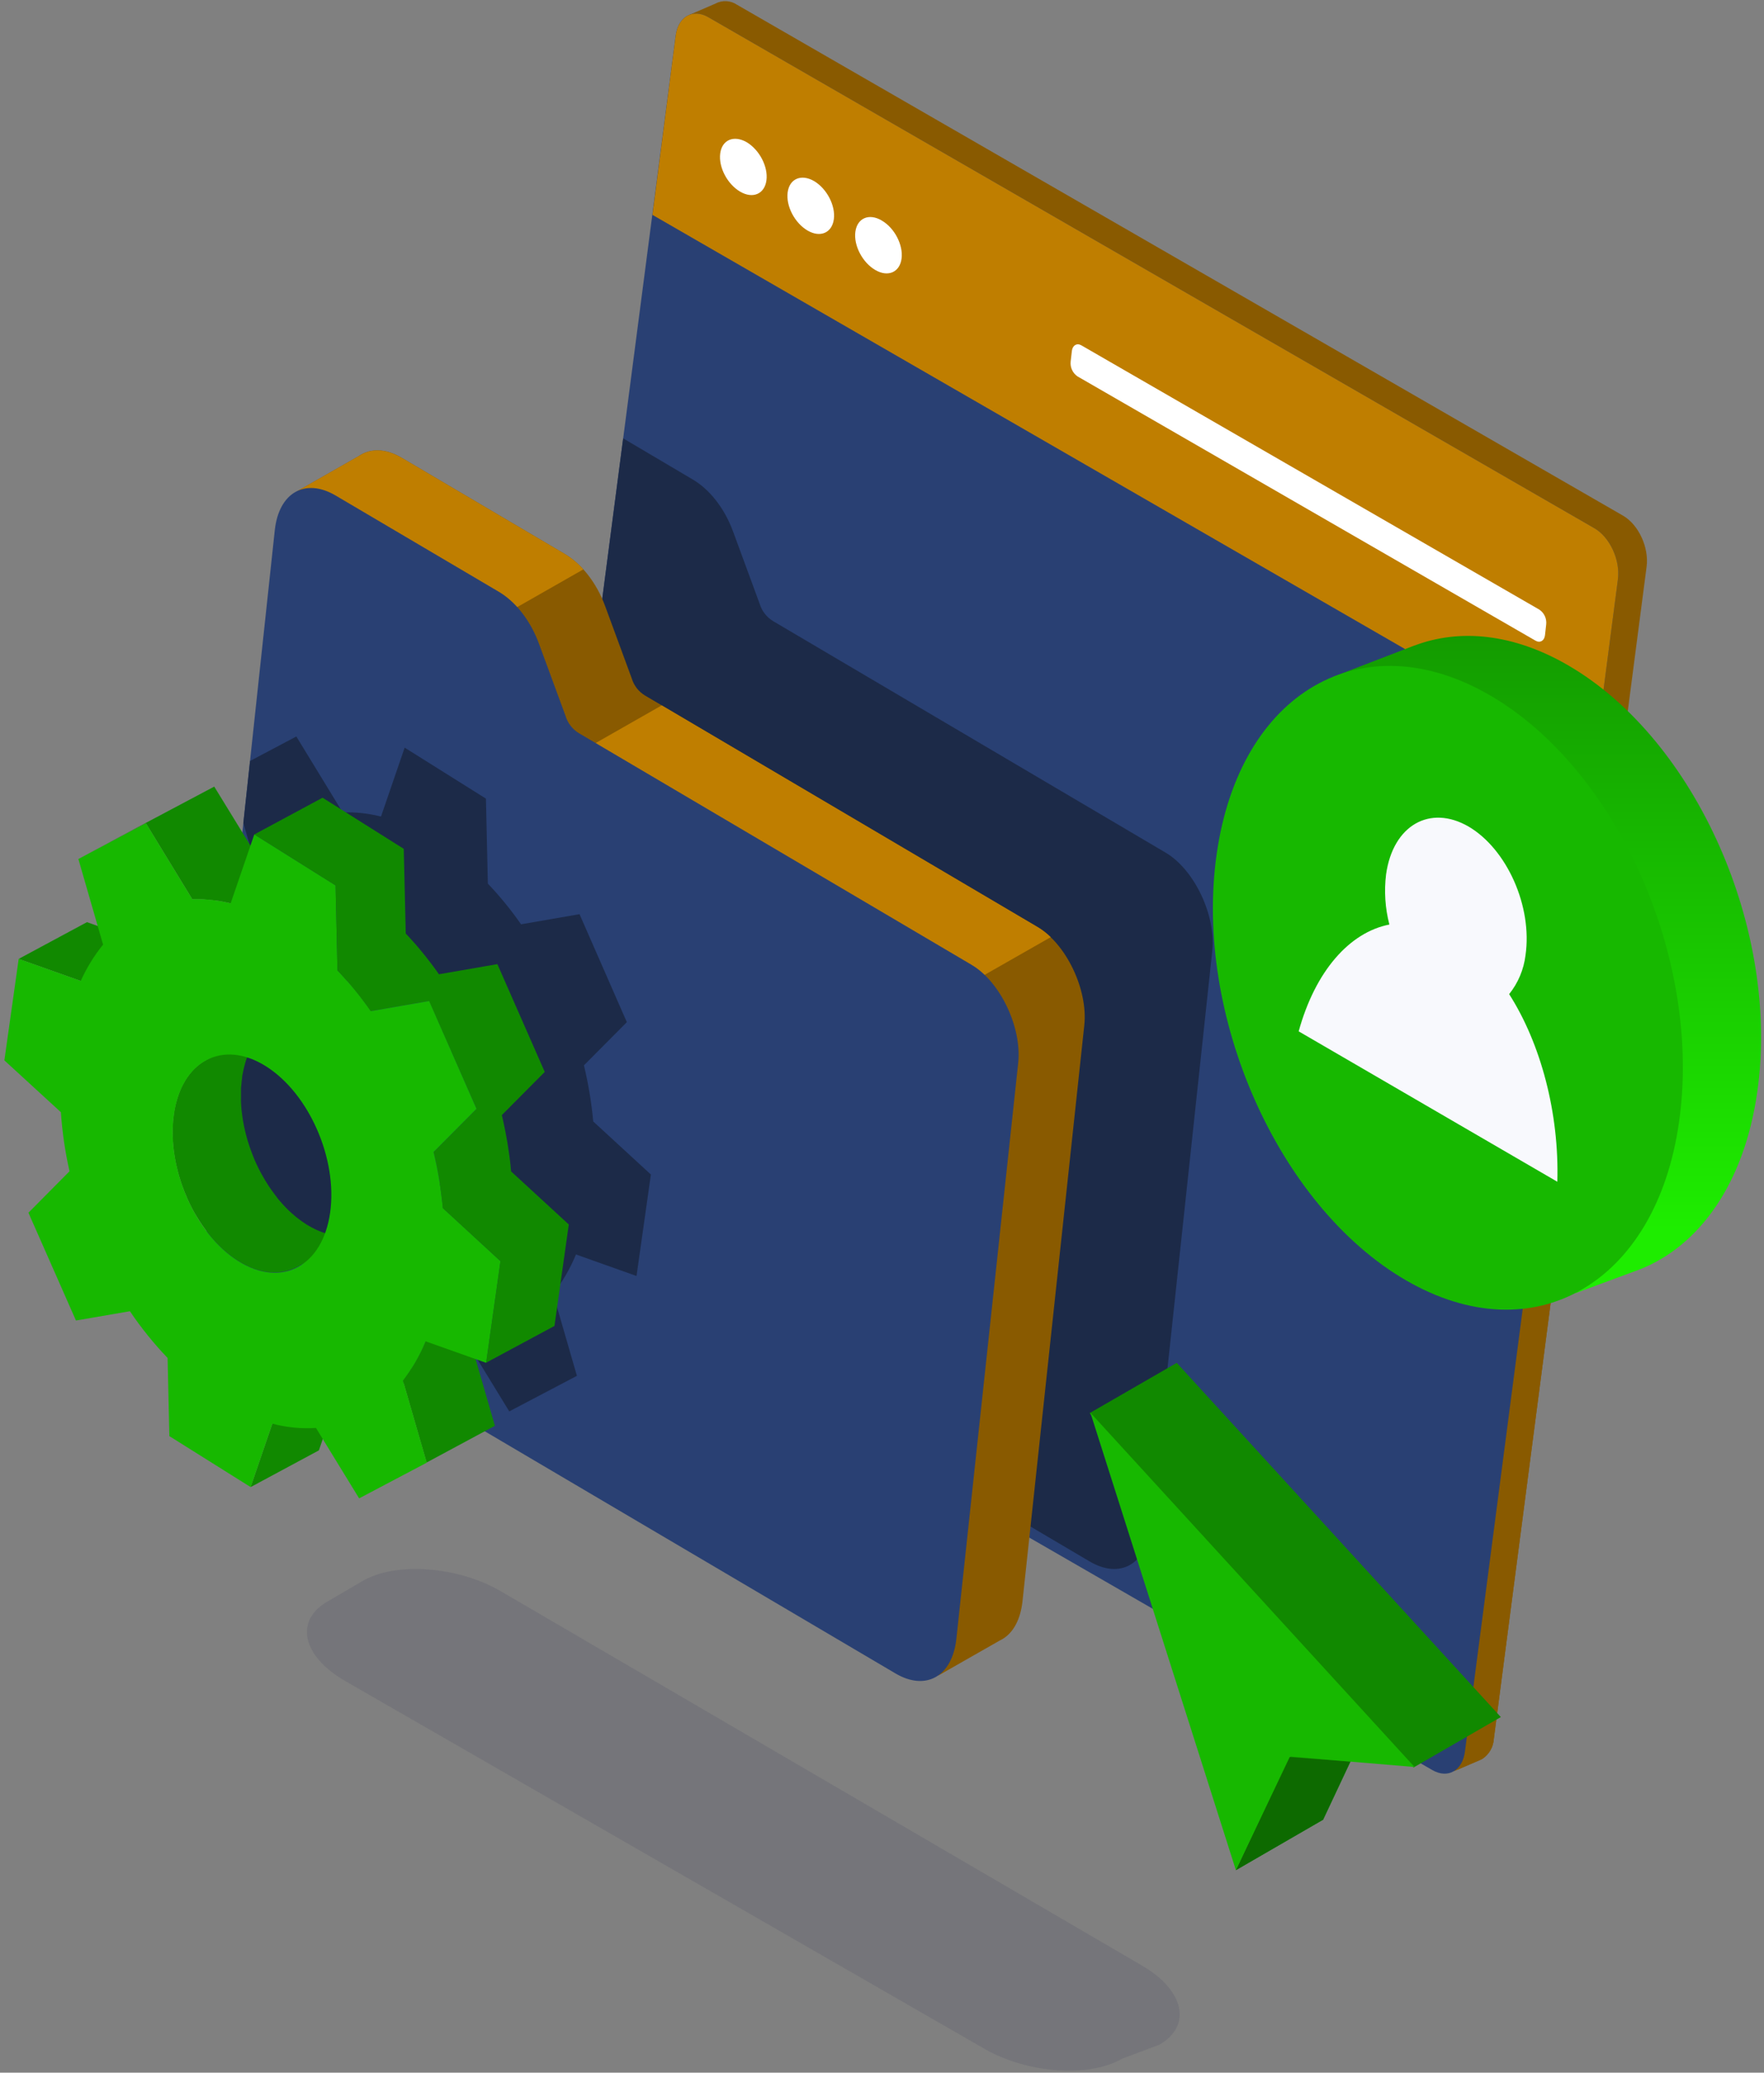 <svg width="240" height="282" viewBox="0 0 240 282" fill="none" xmlns="http://www.w3.org/2000/svg">
<rect x="0" y="0" width="240" height="282" fill="#808080" stroke="none"/>
<path d="M97.363 0.474C97.816 0.239 98.324 0.13 98.833 0.158C99.343 0.187 99.836 0.353 100.259 0.638L220.828 70.165C222.935 71.385 224.371 74.492 224.027 77.106L203.24 236.599C203.208 237.137 203.053 237.66 202.786 238.127C202.52 238.595 202.149 238.995 201.702 239.296L201.487 239.409L197.806 240.993L197.924 237.599L78.898 168.964C76.786 167.749 75.351 164.642 75.694 162.028L96.25 4.324L93.687 2.068L97.378 0.474H97.363Z" fill="#895A00"/>
<path d="M215.784 103.455L220.736 102.384L203.24 236.599C203.209 237.137 203.053 237.66 202.786 238.127C202.52 238.595 202.149 238.995 201.702 239.296L201.487 239.409L198.273 240.793L215.784 103.455Z" fill="#895A00"/>
<path d="M220.126 78.808C220.464 76.194 219.029 73.082 216.922 71.867L96.363 2.335C94.251 1.12 92.262 2.253 91.924 4.867L71.137 164.365C70.793 166.975 72.229 170.086 74.336 171.301L194.879 240.834C196.986 242.054 198.98 240.916 199.314 238.306L220.126 78.808Z" fill="#294073"/>
<path d="M220.126 78.808C220.464 76.194 219.029 73.082 216.922 71.867L96.363 2.335C94.251 1.12 92.262 2.253 91.924 4.867L88.766 29.232L216.948 103.189L220.126 78.824V78.808Z" fill="#BF7E00"/>
<path d="M101.582 19.344C103.314 20.369 104.524 22.671 104.278 24.532C104.032 26.392 102.428 27.095 100.69 26.07C98.952 25.044 97.747 22.743 97.988 20.882C98.229 19.021 99.839 18.344 101.582 19.344Z" fill="white"/>
<path d="M110.753 24.634C112.485 25.659 113.695 27.961 113.449 29.822C113.203 31.683 111.598 32.385 109.861 31.36C108.123 30.334 106.918 28.033 107.164 26.172C107.41 24.311 109.015 23.634 110.753 24.634Z" fill="white"/>
<path d="M119.964 30.006C121.702 31.006 122.907 33.328 122.661 35.189C122.415 37.05 120.81 37.752 119.072 36.727C117.335 35.702 116.13 33.4 116.376 31.539C116.622 29.678 118.227 28.976 119.964 30.001V30.006Z" fill="white"/>
<path d="M210.366 84.96C210.409 84.573 210.346 84.181 210.184 83.827C210.021 83.473 209.765 83.17 209.443 82.95L147.123 46.985C146.513 46.631 145.934 46.985 145.837 47.718L145.667 49.199C145.627 49.587 145.692 49.978 145.856 50.331C146.019 50.685 146.274 50.988 146.595 51.209L208.915 87.169C209.525 87.523 210.104 87.195 210.202 86.436L210.366 84.96Z" fill="white"/>
<path d="M84.783 59.641L71.137 164.365C71.028 165.275 71.101 166.196 71.352 167.077L148.246 212.444C152.388 214.89 155.981 212.844 156.53 207.718L164.937 129.363C165.45 124.545 162.497 118.311 158.591 116.01L105.175 84.504C104.298 83.969 103.65 83.129 103.355 82.145L99.741 72.324C98.537 69.048 96.471 66.546 94.277 65.254L84.783 59.641Z" fill="#1C2A48"/>
<path d="M48.874 62.01C50.411 60.984 52.462 60.984 54.666 62.292L76.863 75.384C79.057 76.681 81.123 79.183 82.328 82.453L85.942 92.275C86.231 93.261 86.881 94.103 87.761 94.633L141.177 126.139C145.078 128.441 148.041 134.674 147.523 139.498L139.116 217.853C138.86 220.226 137.952 221.954 136.635 222.851C136.433 222.992 136.218 223.116 135.994 223.22L127.644 227.982L128.377 221.128L43.025 170.783C38.877 168.338 36.13 162.551 36.678 157.424L46.054 70.063L40.497 66.793L48.874 62.02V62.01Z" fill="#895A00"/>
<path d="M90.032 95.971L77.083 103.353L130.289 134.731L142.956 127.508C142.423 126.982 141.829 126.523 141.187 126.139L90.032 95.971ZM54.661 62.292L76.858 75.384C77.792 75.951 78.637 76.654 79.365 77.47L67.456 84.258L45.895 71.539L46.054 70.063L40.497 66.793L48.874 62.02C50.411 60.995 52.462 60.995 54.666 62.302L54.661 62.292Z" fill="#BF7E00"/>
<path d="M132.185 131.27L78.77 99.759C77.891 99.229 77.24 98.39 76.945 97.406L73.331 87.585C72.126 84.309 70.06 81.807 67.866 80.515L45.67 67.423C41.528 64.978 37.934 67.023 37.386 72.144L27.682 162.556C27.133 167.682 29.886 173.465 34.028 175.91L121.836 227.685C125.983 230.13 129.571 228.08 130.12 222.958L138.532 144.604C139.044 139.785 136.086 133.552 132.185 131.275V131.27Z" fill="#294073"/>
<path d="M34.018 103.537L40.318 100.205L46.623 110.535C48.379 110.477 50.134 110.666 51.837 111.099L55.056 101.723L66.113 108.659L66.375 120.223C68.018 121.951 69.528 123.802 70.891 125.76L78.847 124.381L85.285 139.073L79.447 144.947C80.052 147.459 80.475 150.012 80.713 152.585L88.556 159.803L86.603 173.608L78.365 170.681C77.575 172.596 76.532 174.396 75.263 176.033L78.493 187.193L69.286 192.032L63.437 182.466C61.439 182.595 59.433 182.401 57.496 181.892L55.251 188.438L43.46 181.472L43.266 172.947C41.38 170.976 39.666 168.85 38.139 166.59L30.768 167.856L27.83 161.192L29.215 148.295L29.922 147.587C29.768 146.924 29.63 146.263 29.507 145.603L32.244 120.085C32.884 118.901 33.634 117.78 34.484 116.737L33.11 111.98L34.018 103.563V103.537ZM52.882 159.772C58.747 163.453 64.345 160.505 65.38 153.18C66.416 145.855 62.494 136.935 56.624 133.249C50.755 129.563 45.167 132.526 44.137 139.847C43.107 147.167 47.013 156.097 52.882 159.772Z" fill="#1C2A48"/>
<path d="M160.118 185.419L148.231 192.278L169.786 215.859L176.897 238.204L175.359 239.08L168.125 254.459L180.013 247.585L186.395 234.011L192.316 240.48L204.194 233.621L160.108 185.434L160.118 185.419Z" fill="#118900"/>
<path d="M183.74 239.685L175.4 239.065L168.167 254.444L180.013 247.585L183.725 239.685H183.74Z" fill="#0D6A00"/>
<path d="M192.45 240.413L175.497 238.998L168.146 254.444L148.354 192.211L192.439 240.398L192.45 240.413Z" fill="#17B800"/>
<path d="M34.1 202.33L43.389 197.332L46.341 188.71L37.053 193.703L34.1 202.33Z" fill="#118900"/>
<path d="M47.977 168.051C47.756 168.092 47.531 168.123 47.305 168.149C47.079 168.174 46.905 168.149 46.7 168.149H46.157C45.993 168.149 45.824 168.118 45.644 168.092C45.465 168.067 45.316 168.046 45.131 168.01L44.67 167.908L44.214 167.774L43.773 167.626L43.327 167.446L42.891 167.252L42.456 167.031L42.015 166.785L41.676 166.58L41.574 166.513L41.123 166.211C40.974 166.108 40.825 166.001 40.682 165.888C40.538 165.775 40.379 165.657 40.226 165.534L39.775 165.145C39.621 165.011 39.472 164.868 39.318 164.729L38.867 164.278C38.718 164.125 38.57 163.971 38.426 163.807C38.283 163.643 38.144 163.489 38.006 163.325C37.867 163.161 37.734 163.002 37.601 162.812L37.222 162.3C37.099 162.125 36.971 161.956 36.847 161.787L36.478 161.238C36.335 161.018 36.196 160.792 36.058 160.567C35.858 160.223 35.658 159.88 35.474 159.542C35.238 159.096 35.012 158.639 34.802 158.178C34.653 157.84 34.51 157.507 34.377 157.153C34.284 156.922 34.197 156.691 34.115 156.456C34.033 156.22 33.972 156.056 33.905 155.851C33.838 155.646 33.782 155.477 33.725 155.292C33.669 155.107 33.618 154.928 33.567 154.743C33.515 154.559 33.469 154.369 33.423 154.185C33.377 154 33.326 153.805 33.285 153.616L33.162 153.026C33.126 152.831 33.085 152.631 33.054 152.432C33.023 152.232 32.987 152.027 32.962 151.822C32.936 151.616 32.905 151.417 32.885 151.211L32.823 150.607C32.823 150.402 32.798 150.207 32.787 150.002C32.777 149.797 32.787 149.612 32.787 149.417C32.787 149.222 32.787 149.033 32.787 148.838C32.787 148.643 32.787 148.464 32.787 148.274C32.787 148.084 32.787 147.9 32.823 147.715C32.859 147.531 32.854 147.341 32.875 147.151C32.895 146.962 32.916 146.808 32.941 146.639V146.608C32.941 146.418 32.992 146.229 33.028 146.049C33.064 145.87 33.1 145.685 33.136 145.506C33.172 145.327 33.223 145.132 33.274 144.952C33.326 144.773 33.372 144.578 33.428 144.399C33.485 144.219 33.551 144.019 33.623 143.835C33.695 143.65 33.777 143.435 33.859 143.245C33.941 143.056 34.043 142.835 34.141 142.64C34.238 142.446 34.382 142.194 34.51 141.984C34.675 141.711 34.857 141.447 35.053 141.195C35.665 140.391 36.439 139.724 37.324 139.237L28.041 144.235C27.153 144.72 26.377 145.388 25.765 146.193C25.57 146.445 25.389 146.707 25.221 146.977C25.093 147.187 24.97 147.408 24.852 147.633C24.734 147.859 24.657 148.033 24.57 148.243C24.483 148.454 24.406 148.628 24.334 148.828C24.262 149.028 24.201 149.202 24.145 149.397C24.088 149.592 24.032 149.756 23.986 149.945C23.939 150.135 23.893 150.314 23.847 150.504L23.74 151.017C23.709 151.206 23.678 151.386 23.652 151.575V151.606C23.652 151.781 23.606 151.955 23.586 152.119C23.565 152.283 23.55 152.488 23.535 152.678C23.519 152.867 23.509 153.052 23.504 153.241C23.499 153.431 23.504 153.616 23.504 153.805C23.504 153.995 23.504 154.19 23.504 154.385C23.504 154.579 23.504 154.774 23.504 154.969C23.504 155.164 23.529 155.369 23.545 155.574C23.56 155.779 23.581 155.974 23.601 156.174C23.622 156.374 23.647 156.584 23.678 156.784C23.709 156.984 23.735 157.194 23.77 157.399L23.878 157.994L24.001 158.583C24.047 158.768 24.088 158.957 24.14 159.147C24.191 159.337 24.232 159.521 24.283 159.706C24.334 159.89 24.391 160.075 24.447 160.259C24.503 160.444 24.56 160.628 24.621 160.813C24.683 160.997 24.76 161.223 24.831 161.423L25.093 162.115C25.231 162.458 25.37 162.792 25.523 163.14C25.734 163.607 25.954 164.063 26.19 164.509C26.38 164.863 26.574 165.211 26.779 165.534C26.913 165.76 27.056 165.985 27.2 166.206C27.343 166.426 27.441 166.575 27.569 166.759C27.697 166.944 27.815 167.108 27.938 167.272L28.323 167.785C28.451 167.949 28.589 168.113 28.722 168.297C28.856 168.482 29.004 168.62 29.143 168.779C29.281 168.938 29.435 169.097 29.589 169.251C29.742 169.405 29.881 169.553 30.035 169.697C30.188 169.84 30.337 169.979 30.491 170.117C30.645 170.255 30.793 170.379 30.947 170.502L31.398 170.86C31.542 170.973 31.69 171.081 31.844 171.183C31.993 171.286 32.142 171.388 32.29 171.481L32.393 171.547L32.736 171.757L33.172 171.998L33.613 172.219L34.048 172.419L34.489 172.593L34.93 172.742C35.084 172.793 35.238 172.834 35.392 172.875L35.848 172.983L36.36 173.065C36.53 173.065 36.699 173.106 36.873 173.116C37.047 173.126 37.232 173.116 37.386 173.116C37.539 173.116 37.791 173.116 37.986 173.09C38.18 173.065 38.442 173.039 38.667 172.998C38.95 172.939 39.229 172.864 39.503 172.772C39.845 172.655 40.178 172.511 40.497 172.342L49.807 167.395C49.488 167.568 49.155 167.714 48.812 167.831C48.536 167.92 48.256 167.994 47.971 168.051H47.977Z" fill="#118900"/>
<path d="M29.302 122.504C29.696 122.561 30.096 122.627 30.501 122.71L31.403 122.909L40.692 117.916C40.39 117.84 40.087 117.773 39.785 117.711C39.385 117.635 38.985 117.563 38.59 117.511C38.196 117.46 37.765 117.409 37.355 117.383C36.945 117.358 36.499 117.337 36.073 117.337H35.474L29.148 107.023L19.951 111.903L10.662 116.876L19.859 112.021L26.164 122.346C26.359 122.346 26.564 122.346 26.764 122.346C27.184 122.346 27.615 122.346 28.046 122.392C28.476 122.438 28.861 122.463 29.276 122.52L29.302 122.504Z" fill="#118900"/>
<path d="M64.211 182.676C64.672 182.076 65.1 181.452 65.493 180.805C65.811 180.293 66.118 179.739 66.405 179.175C66.692 178.611 66.918 178.15 67.118 177.637L67.195 177.468L57.906 182.466L57.834 182.635C57.609 183.148 57.368 183.661 57.117 184.173C56.83 184.742 56.527 185.286 56.204 185.808C55.818 186.453 55.393 187.075 54.933 187.669L54.815 187.823L58.044 198.988L67.333 193.99L64.104 182.83L64.227 182.676H64.211Z" fill="#118900"/>
<path d="M2.543 130.466L10.991 133.464L20.274 128.471L11.831 125.467L2.543 130.466Z" fill="#118900"/>
<path d="M69.537 159.383C69.507 159.044 69.476 158.711 69.44 158.357C69.384 157.876 69.327 157.389 69.255 156.907C69.184 156.425 69.112 155.922 69.03 155.425C68.948 154.928 68.856 154.436 68.758 153.944C68.661 153.452 68.558 152.96 68.451 152.467C68.394 152.221 68.333 151.955 68.276 151.719L74.115 145.844L67.671 131.178L59.716 132.557C59.454 132.183 59.203 131.814 58.921 131.445C58.639 131.076 58.326 130.655 58.019 130.266C57.711 129.876 57.373 129.466 57.045 129.071C56.717 128.676 56.348 128.261 55.994 127.872C55.733 127.579 55.481 127.298 55.205 127.016L54.933 115.492L43.886 108.535L34.597 113.534L45.654 120.469L45.916 132.034C46.182 132.311 46.428 132.598 46.705 132.885C47.064 133.28 47.413 133.68 47.73 134.09C48.048 134.5 48.387 134.879 48.704 135.284C49.022 135.689 49.309 136.063 49.607 136.463C49.904 136.863 50.119 137.196 50.406 137.576L58.357 136.197L64.826 150.863L58.988 156.738C59.049 156.984 59.106 157.25 59.162 157.481C59.27 157.993 59.377 158.465 59.469 158.957C59.562 159.449 59.659 159.947 59.741 160.444C59.823 160.941 59.9 161.428 59.972 161.92C60.044 162.412 60.1 162.889 60.151 163.376C60.187 163.709 60.223 164.042 60.249 164.376L68.092 171.593L66.144 185.404L75.438 180.405L77.386 166.6L69.543 159.383H69.537Z" fill="#118900"/>
<path d="M32.418 171.583C38.283 175.264 43.881 172.321 44.916 164.991C45.952 157.66 42.025 148.746 36.16 145.06C30.296 141.374 24.688 144.337 23.663 151.657C22.637 158.978 26.549 167.908 32.413 171.583H32.418ZM66.144 185.424L57.906 182.497C57.122 184.408 56.088 186.206 54.83 187.844L58.06 199.009L48.863 203.863L42.989 194.282C40.992 194.411 38.987 194.215 37.053 193.703L34.1 202.33L23.042 195.395L22.802 184.763C20.915 182.792 19.2 180.664 17.675 178.401L10.335 179.667L3.87 165.001L9.458 159.362C8.859 156.717 8.467 154.03 8.284 151.324L0.595 144.271L2.543 130.466L10.986 133.464C11.781 131.693 12.803 130.031 14.025 128.523L10.663 116.876L19.859 112.021L26.159 122.346C27.916 122.29 29.673 122.48 31.378 122.909L34.597 113.534L45.654 120.469L45.916 132.034C47.559 133.764 49.069 135.617 50.432 137.576L58.383 136.197L64.826 150.863L58.988 156.738C59.59 159.25 60.014 161.803 60.254 164.376L68.092 171.593L66.144 185.404V185.424Z" fill="#17B800"/>
<path d="M192.414 87.836L181.474 92.049L186.272 96.566C184.049 100.712 182.6 105.228 181.997 109.894C178.834 131.85 190.358 157.876 207.741 167.949C210.815 169.791 214.202 171.051 217.732 171.665L214.359 175.946L223.145 172.69C231.224 169.487 237.304 161.018 239.073 148.638C242.251 126.595 230.737 100.615 213.359 90.527C205.926 86.206 198.616 85.498 192.439 87.836H192.414Z" fill="url(#paint0_linear_1_664)"/>
<path d="M165.542 116.138C162.374 138.093 173.903 164.119 191.281 174.192C208.659 184.266 225.304 174.654 228.431 152.724C231.614 130.681 220.101 104.701 202.723 94.607C185.345 84.514 168.694 94.146 165.542 116.138Z" fill="#17B800"/>
<path d="M199.801 112.457C205.034 115.533 208.515 123.34 207.551 129.973C207.317 131.908 206.546 133.739 205.327 135.259C209.633 142 212.15 151.442 211.883 160.787L176.691 140.323C178.952 132.121 183.602 126.857 189.03 125.79C188.453 123.559 188.301 121.239 188.584 118.952C189.522 112.298 194.536 109.422 199.801 112.457Z" fill="#F8F9FD"/>
<path d="M133.925 278.749C139.744 282.108 148.121 282.723 152.622 280.124L157.718 278.207C162.219 275.623 161.149 270.77 155.336 267.411L68.062 216.457C62.243 213.098 53.867 212.483 49.365 215.083L44.549 217.904C40.048 220.488 41.118 225.341 46.937 228.7L133.925 278.749Z" fill="#1A174B" fill-opacity="0.1"/>
<defs>
<linearGradient id="paint0_linear_1_664" x1="212.186" y1="68.337" x2="212.186" y2="167.369" gradientUnits="userSpaceOnUse">
<stop stop-color="#118900"/>
<stop offset="1" stop-color="#1EED00"/>
</linearGradient>
</defs>
</svg>
